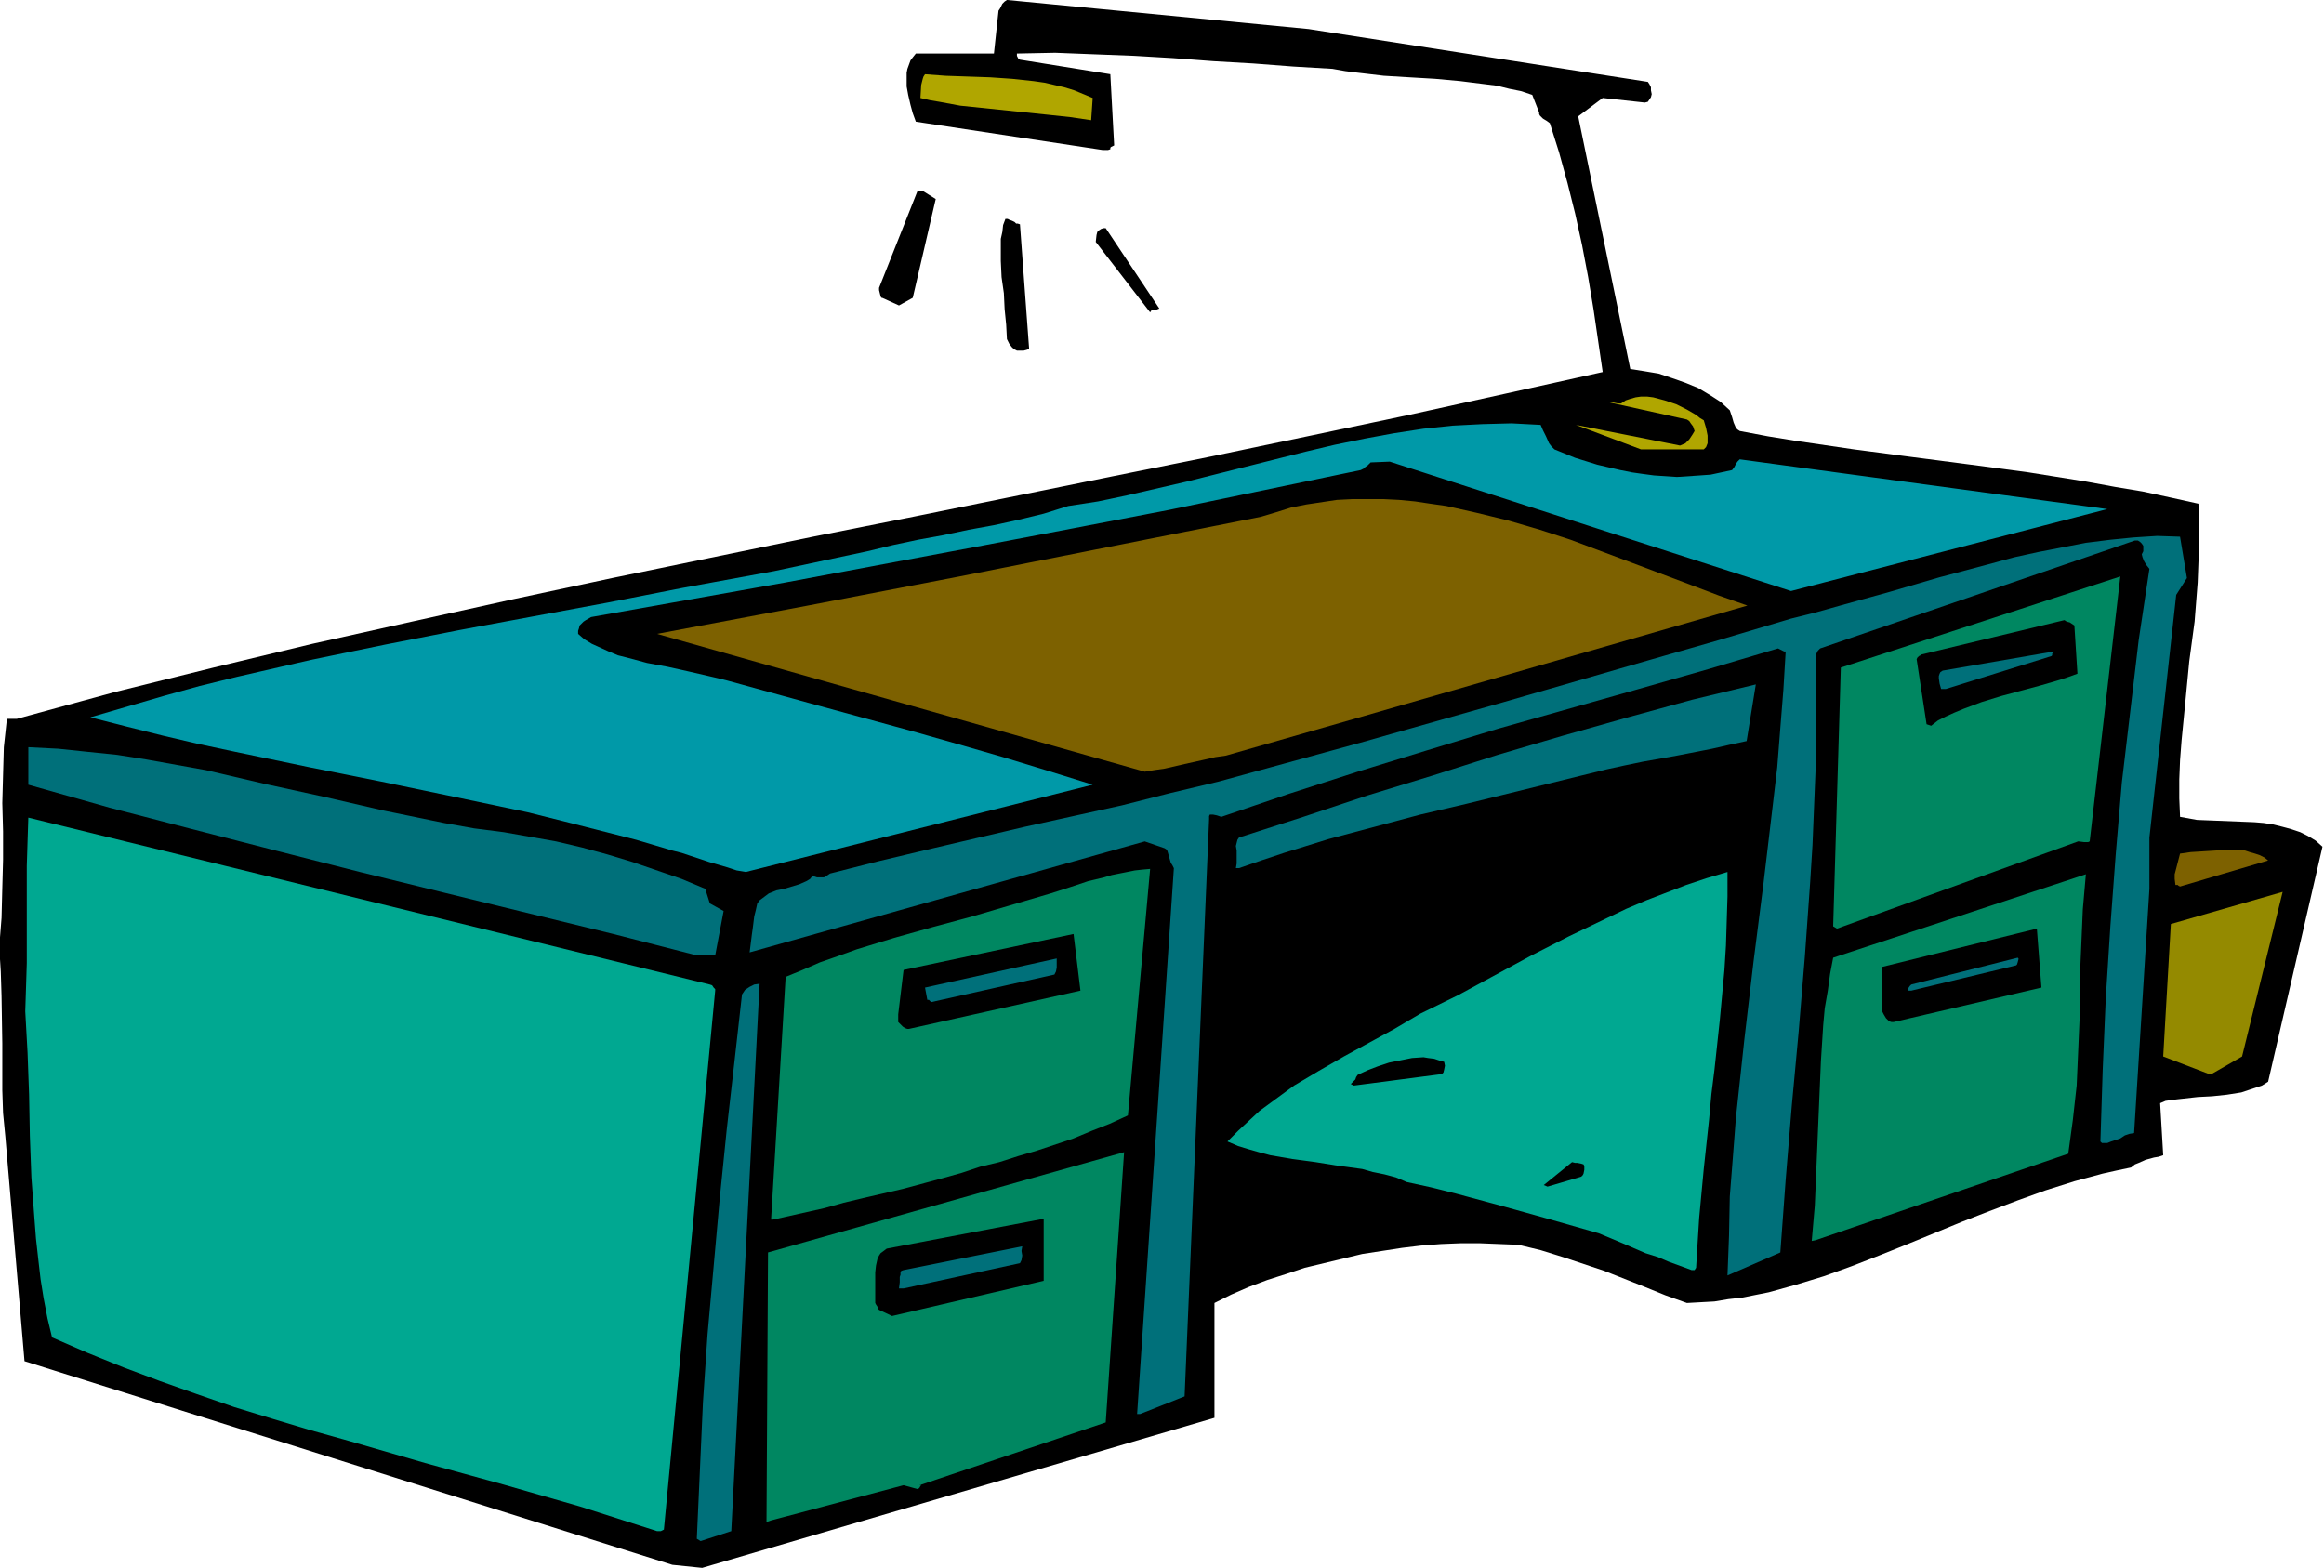 <svg xmlns="http://www.w3.org/2000/svg" fill-rule="evenodd" height="330.931" preserveAspectRatio="none" stroke-linecap="round" viewBox="0 0 3035 2048" width="490.455"><style>.brush1{fill:#000}.pen1{stroke:none}.brush2{fill:#00707a}.brush3{fill:#00a891}.brush4{fill:#008761}.brush6{fill:#7d6100}.brush8{fill:#b0a600}</style><path class="pen1 brush1" d="m917 2048 669-196v-150l22-11 23-10 24-9 25-8 24-8 25-6 25-6 25-6 26-4 26-4 25-3 26-2 25-1h26l25 1 25 1 29 7 29 9 27 9 27 9 53 21 27 11 28 10 18-1 18-1 18-3 18-2 35-7 36-10 36-11 36-13 36-14 35-14 73-30 36-14 37-14 36-13 38-12 37-10 18-4 19-4 5-4 5-2 9-4 11-3 6-1 3-1 3-1-4-68 7-3 7-1 8-1 9-1 18-2 19-1 19-2 19-3 9-3 9-3 9-3 8-5 71-307-9-8-10-6-10-5-12-4-11-3-12-3-13-2-12-1-25-1-25-1-25-1-11-2-11-2-1-24v-25l1-25 2-26 5-51 5-52 7-52 4-51 1-26 1-26v-25l-1-26-36-8-37-8-36-6-38-7-75-12-75-10-77-10-76-10-75-11-37-6-37-7-3-2-2-2-3-7-2-7-3-9-12-11-14-9-15-9-17-7-17-6-18-6-18-3-19-3-68-330 32-24 55 6 4-1 2-3 2-3 1-4-1-5v-4l-2-4-2-3-443-69-394-38-3 2-3 3-2 4-1 2-2 3-6 56h-102l-4 5-3 4-4 11-1 5v18l2 11 3 13 3 11 4 11 244 37h7l3-1v-2l1-1 2-1 2-1-5-93-118-19-2-1-1-2-1-2v-3l50-1 51 2 52 2 51 3 53 4 52 3 52 4 51 3 17 3 16 2 34 4 33 2 34 2 33 3 32 4 16 2 16 4 15 3 15 5 9 23v2l1 2 4 4 5 3 4 3 12 38 11 40 10 40 9 41 8 42 7 42 6 41 6 41-126 28-127 28-128 27-129 27-129 26-261 53-131 26-262 54-131 28-131 29-130 29-129 31-129 32-128 35H9l-4 37-1 36-1 37 1 37v37l-1 37-1 39-3 38 2 32 1 32 1 62v61l1 30 3 31 25 293 846 266 39 4z"/><path class="pen1 brush2" d="m915 2013 40-13 37-715-7 1-6 3-6 4-4 6-10 89-10 88-9 89-8 89-8 89-6 89-4 89-4 89 5 3z"/><path class="pen1 brush3" d="M858 2000h5l4-2 67-704v-2l-2-2-2-3-3-1-890-218-1 31-1 32v127l-1 32-1 31 3 54 2 55 1 54 2 54 4 54 2 26 3 27 3 26 4 25 5 26 6 25 46 20 47 19 48 18 48 17 49 17 49 15 50 15 50 14 100 29 102 28 101 29 50 16 50 16z"/><path class="pen1 brush4" d="m1007 1986 173-46 18 5h1l2-2 1-2 1-1-1-1-1 1 243-82 24-353-465 131-2 352 6-2z"/><path class="pen1 brush2" d="m1489 1847 58-23 32-754v-4l1-2h4l5 1 6 2 44-15 44-15 90-29 91-28 92-28 92-26 92-26 91-26 91-27 6 3 2 1h2l-3 50-4 50-4 51-6 51-12 101-13 102-12 102-11 102-4 52-4 51-1 51-2 52 69-30 7-95 8-97 9-97 8-97 7-98 3-48 2-49 2-49 1-48v-49l-1-48v-4l1-3 2-4 3-3 411-141h4l3 2 2 2 2 3v7l-2 4 1 4 2 5 3 5 4 5-14 93-11 93-11 93-8 94-7 94-6 94-4 93-3 94 2 2h7l5-2 6-2 6-2 6-4 6-2 6-1 20-319v-67l35-317 14-22-9-54-30-1-31 2-30 3-32 4-31 6-31 6-32 7-33 9-64 17-65 19-65 18-32 9-32 8-94 28-94 27-187 54-187 53-186 51-63 15-63 16-127 28-128 30-63 15-63 16-3 2-3 2-2 1h-9l-6-2-3 4-5 3-9 4-10 3-10 3-10 2-10 4-4 3-4 3-4 3-3 4-2 9-2 8-2 16-1 7-1 8-2 16 516-145 26 9 3 2 1 3 4 14 2 3 2 4-48 713h4z"/><path class="pen1 brush1" d="m1165 1719 198-46v-81l-205 39-4 3-4 3-2 3-2 4-2 9-1 9v40l1 2 2 3 1 3 1 1 17 8z"/><path class="pen1 brush2" d="m1180 1683 152-33 1-2 1-2 1-6-1-6 1-6-155 31-3 1-1 2v3l-1 3v7l-1 8h6z"/><path class="pen1 brush3" d="m2213 1659 2-3 2-33 2-32 6-64 7-65 3-33 4-32 7-65 6-65 2-32 1-32 1-32v-32l-27 8-27 9-26 10-26 10-26 11-25 12-50 24-49 25-48 26-48 26-49 24-34 20-33 18-33 18-33 19-32 19-15 11-15 11-15 11-14 13-14 13-14 14 14 6 13 4 14 4 15 4 29 5 30 4 31 5 30 4 14 4 15 3 15 4 14 6 32 7 32 8 63 17 61 17 63 18 31 13 30 13 16 5 14 6 30 11h4z"/><path class="pen1 brush4" d="m2371 1620 330-113 3-22 3-22 5-45 2-46 2-46v-45l2-46 2-47 4-46-330 109-4 21-3 22-4 23-2 22-3 47-2 47-2 47-2 48-2 47-4 46 5-1zm-1361-27 67-15 25-7 25-6 52-12 52-14 25-7 24-8 25-6 25-8 24-7 24-8 24-8 24-10 23-9 24-11 29-322-11 1-9 1-20 4-10 2-10 3-21 5-24 8-25 8-51 15-51 15-52 14-50 14-49 15-25 9-23 8-23 10-22 9-19 317h3z"/><path class="pen1 brush1" d="m2021 1550 44-13 2-2 1-2 1-5v-5l-1-2-3-1-5-1h-3l-4-1-37 30 5 2zm-253-132 115-15 1-1 1-1 1-4 1-5-1-5-7-2-6-2-8-1-6-1-15 1-15 3-15 3-15 5-13 5-13 6-2 3-1 3-2 2-2 2-1 1-1 1 4 2z"/><path class="pen1" style="fill:#948a00" d="M2885 1403h3l40-23 53-215-146 42-10 173 60 23z"/><path class="pen1 brush1" d="m1187 1344 224-50-9-74-222 47-7 58v10l3 3 3 3 3 2 3 1h2zm1286-9 193-45-6-77-202 50v58l2 4 3 5 2 2 2 2 3 1h3z"/><path class="pen1 brush2" d="m1216 1309 161-36 1-2 1-2 1-5v-12l-172 38 3 16h2l1 1 2 2zm1280-15 137-33 1-1 1-3 1-4v-1l-1-1-139 35-1 1-1 1-2 3v3h4zm-1586-46h24l11-58-18-10-6-19-31-13-32-11-32-11-33-10-33-9-34-8-34-6-34-6-39-5-39-7-39-8-39-8-78-18-78-17-77-18-39-7-39-7-38-6-39-4-38-4-39-2v49l106 30 108 28 109 28 110 28 110 27 221 54 109 28z"/><path class="pen1 brush4" d="m2399 1213 315-114 8 1h5l2-1 40-346-365 119-10 338 5 3z"/><path class="pen1 brush6" d="m2847 1158 115-34-5-4-6-3-6-2-7-2-6-2-8-1h-15l-16 1-16 1-16 1-14 2-7 27v6l1 8h3l1 1 2 1z"/><path class="pen1" style="fill:#0099a8" d="m974 1139 453-114-58-18-59-18-59-17-60-17-121-33-120-33-12-3-13-3-26-6-27-6-27-5-26-7-12-3-12-5-11-5-11-5-10-6-8-7v-4l1-3 1-4 5-5 3-2 7-4 253-45 251-47 126-24 125-24 125-26 125-26 4-2 2-2 3-2 4-4 25-1 524 169 413-107-480-65-3 3-2 3-2 4-3 4-14 3-14 3-14 1-15 1-15 1-30-2-15-2-14-2-15-3-30-7-29-9-27-11-4-4-3-4-4-9-4-8-3-7-19-1-19-1-38 1-39 2-38 4-39 6-38 7-39 8-38 9-155 39-39 9-39 9-38 8-39 6-32 10-33 8-32 7-33 6-33 7-33 6-33 7-33 8-61 13-61 13-60 11-60 11-97 19-97 18-97 18-97 19-97 20-48 11-48 11-49 12-47 13-48 14-48 14 47 12 48 12 47 11 47 10 96 20 95 19 96 20 95 20 48 12 47 12 47 12 47 14 12 3 12 4 24 8 24 7 12 4 12 2z"/><path class="pen1 brush2" d="m1618 1134 29-10 30-10 58-18 60-16 60-16 60-14 61-15 61-15 61-15 23-5 24-5 45-8 46-9 22-5 23-5 12-74-83 20-84 23-85 24-85 25-85 27-85 26-84 28-84 27-2 3-1 4-1 4 1 6v17l-1 6h4z"/><path class="pen1 brush6" d="m1495 1008 12-2 14-2 26-6 27-6 13-3 14-2 171-49 170-49 170-49 170-49-37-13-37-14-77-29-40-15-40-15-40-13-41-12-41-10-40-9-21-3-20-3-21-2-20-1h-41l-20 1-20 3-20 3-20 4-19 6-20 6-197 39-197 39-198 38-197 37 637 180z"/><path class="pen1 brush1" d="m2522 948 9-7 10-5 11-5 12-5 24-9 26-8 26-7 26-7 24-7 12-4 11-4-4-63-3-2-3-2-4-1-3-2-187 45-1 1-2 1-2 2-1 2 13 85 3 1 3 1z"/><path class="pen1 brush2" d="m2541 900 138-43 1-1v-2l2-3-145 25-3 2-1 2-1 3v3l1 7 2 7h6z"/><path class="pen1 brush8" d="M2143 587h82l3-3 2-5v-10l-2-10-3-10-5-3-5-4-12-7-14-7-15-5-15-4-8-1h-8l-7 1-7 2-6 2-6 4h-4l-5-1-4-1h-5l104 23 3 2 2 3 3 4 2 6-3 5-4 6-5 5-7 3-136-27 85 32z"/><path class="pen1 brush1" d="M1332 458h5l7-2-12-163-3-1h-2l-2-2-2-1-5-2-2-1h-3l-3 8-1 9-2 9v29l1 21 3 21 1 21 2 20 1 19 3 6 3 4 3 3 4 2h4zm172-53h5l5-2-70-105h-3l-3 1-3 2-1 1-1 1-1 4-1 9 71 92 2-3zm-330-6 18-10 30-129-16-10h-8l-50 126v3l1 4 1 4 1 2h1l22 10z"/><path class="pen1 brush8" d="m1425 157 2-29-12-5-12-5-13-4-13-3-13-3-14-2-28-3-29-2-29-1-29-1-27-2-2 3-1 3-2 8-1 17 13 3 12 2 27 5 29 3 29 3 29 3 29 3 28 3 27 4z"/></svg>
